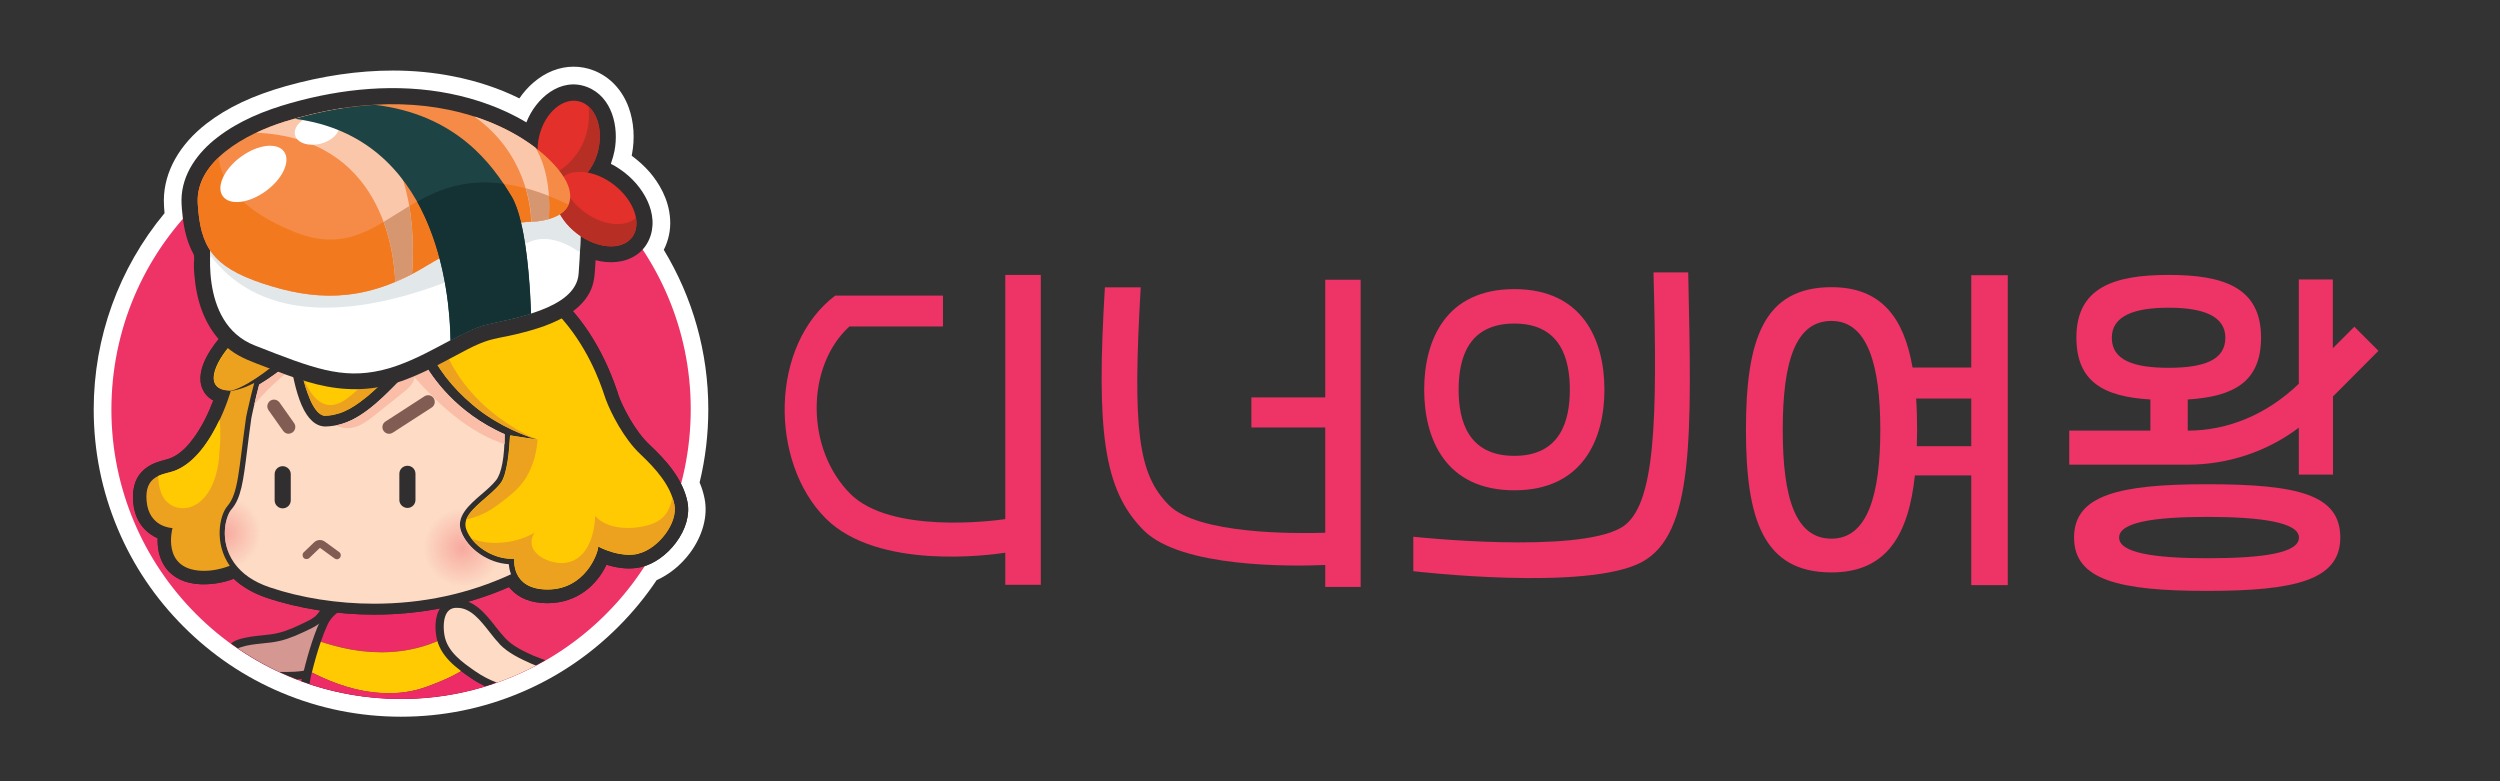 <?xml version="1.0" encoding="UTF-8"?><svg id="Layer_1" xmlns="http://www.w3.org/2000/svg" xmlns:xlink="http://www.w3.org/1999/xlink" viewBox="0 0 181.42 56.69"><rect x="0" y="0" width="181.42" height="56.69" fill="#333333" stroke="none"/><defs><style>.cls-1{fill:none;}.cls-2{fill:#f58b46;}.cls-3{fill:#fabda7;}.cls-4{fill:#e36;}.cls-5{fill:#ed2b67;}.cls-6{fill:#eda21f;}.cls-7{fill:#e2e7e9;}.cls-8{fill:#fff;}.cls-9{fill:#f3791f;}.cls-10{fill:#ffca02;}.cls-11{fill:#fbc7ab;}.cls-12{fill:#fddbc5;}.cls-13{fill:#815c53;}.cls-14{fill:#b72e25;}.cls-15{fill:#302e2f;}.cls-16{fill:#c1956a;}.cls-17{fill:#d59792;}.cls-18{fill:#e3302a;}.cls-19{fill:#d6966f;}.cls-20{fill:#1e4344;}.cls-21{fill:#143134;}.cls-22{fill:url(#radial-gradient-2);}.cls-23{fill:url(#radial-gradient);}</style><radialGradient id="radial-gradient" cx="33.57" cy="39.74" fx="33.57" fy="39.74" r="2.83" gradientUnits="userSpaceOnUse"><stop offset="0" stop-color="#f7a99e"/><stop offset=".98" stop-color="#f7a99e" stop-opacity=".02"/><stop offset="1" stop-color="#f7a99e" stop-opacity="0"/></radialGradient><radialGradient id="radial-gradient-2" cx="16.28" cy="38.69" fx="16.28" fy="38.69" r="2.65" xlink:href="#radial-gradient"/></defs><path class="cls-1" d="m0,0h181.42v56.69H0V0Z"/><g><path class="cls-8" d="m50.77,35.01c.42-1.73.63-3.5.63-5.31,0-4.11-1.12-8.09-3.23-11.57.34-.67.51-1.44.46-2.22-.09-1.49-.85-2.67-1.46-3.39-.39-.45-.84-.86-1.33-1.22,0-.03.01-.07.02-.1.22-1.15.14-2.35-.23-3.38-.46-1.28-1.36-2.24-2.53-2.7-.48-.19-.98-.28-1.48-.28-1.03,0-2.04.4-2.92,1.16-.38.33-.72.71-1.01,1.14-1.47-.73-3.08-1.26-4.8-1.6-1.4-.28-2.88-.42-4.38-.42-2.49,0-5.1.38-7.76,1.13-2.4.68-4.23,1.54-5.74,2.7-1.99,1.53-3.1,3.51-3.12,5.56,0,.33.02.65.05.96-3.32,4-5.14,9.03-5.14,14.24,0,3.01.59,5.93,1.75,8.68,1.12,2.66,2.73,5.04,4.78,7.09,2.05,2.05,4.43,3.66,7.09,4.78,2.75,1.16,5.67,1.75,8.68,1.75s5.93-.59,8.68-1.75c2.66-1.12,5.04-2.73,7.09-4.78,1.04-1.04,1.97-2.17,2.78-3.38.9-.4,1.75-1.08,2.41-1.96.93-1.25,1.32-2.69,1.07-3.95-.08-.41-.2-.8-.36-1.17Z"/><circle class="cls-4" cx="29.1" cy="29.7" r="21.02" transform="translate(-2.01 57.29) rotate(-87.14)"/><g><path class="cls-15" d="m23.9,48.22c.07-.07.14-.13.22-.2.04-.04.09-.08.14-.12.18-.16.37-.33.54-.53h0c.62-.77.71-1.9.21-2.75-.15-.26-.32-.44-.52-.56-.28-.16-.6-.19-.87-.07-.23.11-.37.3-.5.46-.04.05-.07.1-.11.14-.23.27-.57.43-.91.59-.62.3-1.27.61-1.94.76-.38.09-.77.13-1.18.17-.57.06-1.15.12-1.71.31-.11.04-.25.09-.37.18-.05.03-.09.07-.13.11,1.47,1.06,3.07,1.94,4.79,2.6.45-.03.92-.11,1.35-.33.38-.2.69-.49.99-.77Z"/><path class="cls-17" d="m22.65,48.47c.31-.16.58-.41.86-.67.07-.07.15-.14.22-.21.05-.04.09-.08.14-.13.17-.15.34-.3.47-.46h0c.46-.57.53-1.45.16-2.09-.1-.16-.2-.28-.31-.35-.07-.04-.15-.06-.22-.06-.04,0-.08,0-.11.02-.1.04-.18.15-.27.28-.04.06-.09.12-.13.17-.31.36-.73.57-1.1.74-.65.31-1.33.63-2.06.8-.42.1-.84.14-1.25.18-.56.06-1.08.11-1.58.28-.06.02-.14.05-.2.09.94.64,1.94,1.21,2.98,1.7.22,0,.43,0,.66,0,.66-.01,1.25-.04,1.74-.29Z"/><path class="cls-15" d="m32.31,42.88l-.14-.02s-1.17-.16-2.63-.16c-2.37,0-5.4.41-6.31,2.37-.55,1.19-1.01,2.82-1.37,4.37,2.25.82,4.69,1.27,7.22,1.27,2.33,0,4.56-.38,6.65-1.08-.82-1.92-2-4.41-3.37-6.64l-.07-.12Z"/><path class="cls-5" d="m33.24,45.7c-1.05.72-2.26,1.2-3.5,1.44-1.85.36-3.78.19-5.6-.31-.29-.08-.57-.17-.86-.26.15-.45.32-.87.49-1.24.82-1.77,3.97-2.03,5.78-2.03,1.13,0,2.07.1,2.41.14.45.74.88,1.51,1.28,2.27Z"/><path class="cls-10" d="m25.19,49.85c-.88-.26-1.73-.62-2.56-1.04.19-.77.41-1.54.65-2.24.28.09.57.18.86.26,1.82.51,3.75.67,5.6.31,1.25-.24,2.46-.72,3.5-1.44.42.81.82,1.61,1.17,2.38-.84.65-1.82,1.13-2.81,1.52-.43.17-.86.33-1.3.45-1.67.44-3.45.3-5.11-.2Z"/><path class="cls-5" d="m35.22,49.81c-1.94.59-3.99.91-6.12.91-2.32,0-4.55-.38-6.64-1.07.03-.19.06-.37.09-.51.04-.21.08-.34.08-.34.11.06.22.11.33.16.72.35,1.46.65,2.23.88,1.65.49,3.44.64,5.11.2.44-.12.88-.28,1.3-.45.64-.25,1.27-.54,1.87-.89.24.19.49.36.73.52.32.22.66.41,1.03.59Z"/><path class="cls-15" d="m38.77,47.61c-.82-.37-1.54-.71-2.09-1.28-.22-.23-.45-.52-.69-.82-.77-.99-1.65-2.11-3.01-1.98-.41.04-.74.22-.98.52-.51.67-.41,1.7-.34,2.12.24,1.47,1.51,2.34,2.52,3.04.32.22.66.41,1.03.59,1.53-.47,2.99-1.1,4.36-1.89-.08-.03-.16-.06-.24-.09-.2-.07-.39-.15-.57-.22Z"/><path class="cls-12" d="m36.26,46.74c-.24-.25-.48-.55-.73-.87-.68-.87-1.38-1.76-2.34-1.76-.05,0-.1,0-.15,0-.25.02-.43.12-.57.3-.3.4-.31,1.12-.22,1.67.2,1.22,1.31,1.99,2.28,2.66.45.31.96.58,1.53.8.98-.34,1.93-.76,2.84-1.24-.13-.05-.25-.1-.37-.15-.87-.39-1.65-.77-2.27-1.4Z"/></g><g><path class="cls-15" d="m49.89,36.43c-.35-1.71-1.59-3.06-2.76-4.16-1.06-.99-1.95-2.74-2.26-3.61-.01-.04-.03-.09-.05-.16v-.02c-2.21-6.6-6.89-10.31-13.2-10.44-.2,0-.39,0-.59,0-3.92,0-7.38.82-10.27,2.44-2.37,1.33-3.75,2.85-4.48,3.66l-.15.17c-.5.54-2.08,2.44-1.43,3.92.12.27.34.6.78.83-.15.4-.36.89-.62,1.41-.55,1.06-1.43,2.41-2.57,2.81-.08.03-.19.06-.31.09-.76.2-2.54.66-2.31,3.1.15,1.62,1.14,2.31,1.77,2.59-.02.64.08,1.44.57,2.12.55.76,1.41,1.17,2.57,1.22.08,0,.16,0,.24,0,.7,0,1.42-.13,2.14-.4.61.58,1.41,1.04,2.36,1.37,2.34.79,5.12,1.23,7.82,1.23,3.47,0,6.76-.67,9.8-2,.03.05.07.09.11.13.61.69,1.51,1.04,2.68,1.04,2.2,0,3.62-1.38,4.28-2.79.45.14,1.03.27,1.64.27.32,0,.64-.04.93-.11.88-.22,1.81-.87,2.47-1.76.72-.96,1.02-2.03.84-2.94Z"/><path class="cls-15" d="m49.89,36.43c-.35-1.71-1.59-3.06-2.76-4.16-1.06-.99-1.95-2.74-2.26-3.61-.01-.04-.03-.09-.05-.16v-.02c-2.21-6.6-6.89-10.31-13.2-10.44-.2,0-.39,0-.59,0-3.92,0-7.38.82-10.27,2.44-2.37,1.33-3.75,2.85-4.48,3.66l-.15.17c-.5.54-2.08,2.44-1.43,3.92.12.27.34.6.78.83-.15.4-.36.89-.62,1.41-.55,1.06-1.43,2.41-2.57,2.81-.08.03-.19.06-.31.09-.76.2-2.54.66-2.31,3.1.15,1.62,1.14,2.31,1.77,2.59-.02.64.08,1.44.57,2.12.55.76,1.41,1.17,2.57,1.22.08,0,.16,0,.24,0,.7,0,1.42-.13,2.14-.4.61.58,1.41,1.04,2.36,1.37,2.34.79,5.12,1.23,7.82,1.23,3.47,0,6.76-.67,9.8-2,.03.05.07.09.11.13.61.69,1.51,1.04,2.68,1.04,2.2,0,3.62-1.38,4.28-2.79.45.14,1.03.27,1.64.27.32,0,.64-.04.93-.11.88-.22,1.81-.87,2.47-1.76.72-.96,1.02-2.03.84-2.94Z"/><path class="cls-12" d="m37.09,41.67c-3.06,1.42-6.41,2.14-9.95,2.14-2.62,0-5.31-.42-7.57-1.19-1.16-.39-2.03-.99-2.58-1.78-1.11-1.59-.6-3.41-.2-3.86.7-.82.86-2,1.15-4.35.08-.67.18-1.42.3-2.29.02-.09.16-.79.37-1.65.07-.27.14-.54.2-.78.7-.42,1.47-.97,2.28-1.64.12.8.36,2.12.8,3.13.45,1.03,1.04,1.55,1.73,1.55h.03c.85-.03,1.62-.28,2.45-.79.48-.3,1.01-.71,1.6-1.26.12-.11.24-.22.36-.34.71-.68,1.52-1.54,2.48-2.64.58,1.11,2.16,3.62,5.43,5.28.21.11.42.21.65.31,0,1.62-.22,2.84-.62,3.34-.28.35-.68.7-1.07,1.03-.87.75-1.87,1.61-1.46,2.69.48,1.28,1.97,2.29,3.45,2.37.02.2.06.46.16.72Z"/><path class="cls-23" d="m29.79,39.7c0,1.56,1.51,2.83,3.36,2.83,1.37,0,2.55-.69,3.07-1.69-1.23-.3-2.36-1.19-2.76-2.26-.23-.61-.01-1.15.38-1.64-.22-.04-.46-.07-.7-.07-1.86,0-3.36,1.27-3.36,2.83Z"/><path class="cls-22" d="m19.18,38.59c0-1.14-.72-2.18-1.8-2.74-.15.45-.33.81-.6,1.12-.39.45-.91,2.27.2,3.86.12.17.24.32.39.47,1.1-.55,1.81-1.55,1.81-2.71Z"/><g><path class="cls-3" d="m21.18,26.77c-1.01.75-1.92,1.62-2.73,2.59.05-.2.1-.43.16-.67.07-.27.14-.54.2-.78.7-.42,1.47-.97,2.28-1.64.02.15.05.32.08.5Z"/><path class="cls-3" d="m36.63,31.52c0,.25,0,.48-.01.71-2.58-.85-4.72-2.8-6.54-4.85-.09.51-.52.87-.93,1.19-.64.51-1.29,1.02-1.93,1.54-.57.45-1.19.93-1.92.96-.33.01-.63-.06-.92-.2.58-.11,1.14-.34,1.72-.71.48-.3,1.01-.71,1.6-1.26.12-.11.24-.22.36-.34.71-.68,1.52-1.54,2.48-2.64.58,1.11,2.16,3.62,5.43,5.28.21.11.42.21.65.31Z"/></g><path class="cls-13" d="m28.24,31.48c-.16,0-.32-.08-.41-.22-.15-.23-.08-.53.14-.67l2.83-1.83c.23-.15.53-.08.67.14.15.23.08.53-.14.67l-2.83,1.83c-.08.05-.17.08-.26.08Z"/><path class="cls-13" d="m20.95,31.48c-.15,0-.3-.07-.4-.21l-1.06-1.5c-.16-.22-.1-.52.11-.68.22-.16.52-.1.68.11l1.06,1.5c.16.22.1.52-.11.68-.09.06-.18.09-.28.09Z"/><path class="cls-15" d="m29.57,36.86c-.32,0-.59-.26-.59-.58v-1.9c0-.32.26-.58.59-.58s.58.26.58.58v1.9c0,.32-.26.58-.58.58Z"/><path class="cls-15" d="m20.51,36.89c-.32,0-.58-.26-.58-.58v-1.9c0-.32.26-.58.58-.58s.59.26.59.58v1.9c0,.32-.26.58-.59.58Z"/><path class="cls-13" d="m24.44,40.58c-.06,0-.12-.02-.17-.06l-1.03-.75s-.03,0-.04,0l-.75.72c-.12.11-.3.11-.41,0-.11-.12-.11-.3,0-.41l.75-.72c.22-.21.55-.23.79-.05l1.03.75c.13.09.16.28.06.41-.06.08-.15.12-.24.12Z"/><path class="cls-10" d="m46.35,40.18c-.23.06-.47.08-.7.08-1.17,0-2.24-.6-2.24-.6-.02.54-.98,3.12-3.67,3.12s-2.42-2.23-2.42-2.23c-.06,0-.13,0-.2,0-1.38,0-2.85-.96-3.28-2.12-.1-.26-.08-.51,0-.75,0-.01.01-.03.02-.05.37-.86,1.71-1.63,2.45-2.55.5-.62.65-2.51.69-3.37h0s.02-.07.02-.11c.02,0,.03,0,.05,0,.15.02.29.05.44.07.13.02,1.35.21,1.4.21,0,0,0,0,0,0,.03,0,.07.01.1.02,0,0,0,0,0,0-.01,0-.02,0-.03-.01-.33-.11-.65-.22-.98-.35-.51-.2-1-.43-1.48-.68-.4-.22-.8-.45-1.18-.71-.19-.12-.37-.26-.56-.4-.18-.14-.36-.28-.53-.43-.7-.59-1.33-1.24-1.89-1.96-.27-.36-.53-.73-.77-1.12-.12-.19-.23-.39-.33-.59-.05-.1-.1-.2-.15-.3-.05-.1-.09-.21-.13-.29l-.21-.54-.4.44c-.83.92-1.65,1.85-2.52,2.7l-.33.32-.34.31c-.11.11-.23.2-.34.3-.11.1-.23.2-.35.29-.47.38-.96.72-1.48.95-.26.12-.53.2-.8.26-.14.02-.28.05-.42.06h-.11s-.05.01-.05.01h-.04s-.05,0-.07,0c-.02,0-.05-.01-.07-.02-.19-.05-.38-.21-.54-.43-.16-.22-.3-.47-.41-.74-.23-.54-.41-1.11-.55-1.7-.14-.6-.24-1.21-.33-1.82l-.03-.19-.04-.27-.33.3-.51.46c-.17.15-.35.29-.52.44l-.53.43c-.18.14-.36.28-.54.41-.37.27-.75.52-1.14.75-.4.22-.8.44-1.25.54-2.06,0-1.17-2.01.1-3.4,1.24-1.35,5.04-5.95,14.19-5.95.19,0,.38,0,.57,0,9.55.19,11.99,8.95,12.36,9.98.37,1.02,1.34,2.9,2.51,4,1.17,1.1,2.19,2.28,2.47,3.64s-1.19,3.22-2.58,3.56Z"/><path class="cls-6" d="m16.67,41.06s0,0,0,0c-.63.24-1.33.39-2.05.36-2.94-.13-2.1-3.1-2.1-3.1,0,0-1.71-.03-1.88-1.95-.18-1.92,1.22-1.92,1.97-2.18,2.79-.97,4.14-5.83,4.14-5.83,0,0,.02,0,.03,0,.22-.02.44-.08.65-.14.22-.07.44-.15.65-.25.12-.06.25-.12.37-.18-.08.28-.15.55-.21.81-.23.93-.38,1.67-.38,1.67-.55,3.87-.55,5.51-1.36,6.46-.56.65-.99,2.66.18,4.34Z"/><path class="cls-10" d="m15.91,33.13c-.11,1.19-.52,2.71-1.59,3.42-.98.65-2.23.31-2.63-.8-.15-.42-.21-.82-.21-1.21.38-.18.8-.24,1.11-.35,1.56-.54,2.67-2.3,3.35-3.75.09.89.04,1.8-.04,2.69Z"/><path class="cls-6" d="m38.8,38.64c-.91,1.45,1.12,2.38,2.26,2.2,1.57-.24,2.08-2.01,2.13-3.4.91,1.03,2.74,1.01,3.95.64,1.1-.33,1.47-1.08,1.66-1.98.06.17.1.34.14.51.28,1.36-1.19,3.22-2.58,3.56-1.4.34-2.94-.52-2.94-.52-.02.54-.97,3.12-3.67,3.12s-2.42-2.23-2.42-2.23c-1.17.08-2.45-.57-3.13-1.48,1.4.63,3.47.31,4.61-.43Z"/><path class="cls-6" d="m39.01,31.93c-.09,1.23-.5,2.47-1.32,3.38-.35.39-.76.71-1.17,1.03-.25.19-.49.38-.75.55-.58.38-1.23.65-1.91.8,0-.01.01-.03.02-.05.37-.86,1.71-1.63,2.45-2.55.5-.62.65-2.51.69-3.37h0s.02-.07.02-.11c.02,0,.03,0,.05,0,.15.02.29.05.44.07.13.02,1.35.21,1.4.21,0,0,0,0,0,0,.03,0,.07.01.1.02Z"/><path class="cls-6" d="m39.06,31.94c-.88-.28-1.73-.63-2.54-1.06-.4-.22-.8-.45-1.18-.71-.19-.12-.37-.26-.56-.4-.18-.14-.36-.28-.53-.43-.7-.59-1.33-1.24-1.89-1.96-.27-.36-.53-.73-.77-1.12-.12-.19-.23-.39-.33-.59-.05-.1-.1-.2-.15-.3-.05-.1-.09-.21-.13-.29l-.21-.54-.4.44c-.83.92-1.65,1.85-2.52,2.7l-.33.32-.34.31c-.11.11-.23.2-.34.3-.11.1-.23.2-.35.29-.47.38-.96.72-1.48.95-.26.12-.53.2-.8.26-.14.02-.28.05-.42.06h-.11s-.05.01-.05.01h-.04s-.05,0-.07,0c-.02,0-.05-.01-.07-.02-.19-.05-.38-.21-.54-.43-.16-.22-.3-.47-.41-.74-.23-.54-.41-1.11-.55-1.7.63,1.56,1.56,2.71,3.04,1.76,1.41-.91,4.4-4.25,5.04-6.17h.39s1.19.04,1.19.04c.92,6.38,7.03,8.85,7.44,9.01Z"/><path class="cls-6" d="m29.15,19.07c-.12,2.84-4.59,4.28-7.54,6.22l-.04-.27-.33.3-.51.46c-.17.15-.35.29-.52.44l-.53.43c-.18.14-.36.28-.54.41-.37.27-.75.52-1.14.75-.4.22-.8.44-1.25.54-2.06,0-1.17-2.01.1-3.4,1.15-1.26,4.52-5.31,12.31-5.88Z"/></g><g><path class="cls-15" d="m13.17,14.51c.02-1.88,1.18-3.45,2.62-4.55,1.56-1.2,3.42-1.95,5.3-2.48,3.74-1.06,7.71-1.45,11.54-.69,1.95.39,3.86,1.07,5.57,2.09.66-1.72,2.47-3.32,4.42-2.56,1.81.71,2.31,2.91,1.97,4.64-.06.29-.14.58-.24.86-.04.1.01.09.1.13.06.03.12.07.18.1.12.07.24.15.36.23.44.3.85.66,1.2,1.07.63.74,1.1,1.66,1.16,2.63.06.98-.34,1.96-1.17,2.52-.86.59-1.98.64-2.96.38-.05.71-.04,1.44-.32,2.11-.28.66-.77,1.19-1.34,1.61-1.23.9-2.76,1.33-4.22,1.68-.7.17-1.45.26-2.13.5-.6.21-1.16.5-1.72.8-1.75.92-3.49,1.92-5.42,2.39-1.95.47-3.87.3-5.77-.27-1.02-.3-2.01-.68-3-1.06-.88-.34-1.79-.64-2.55-1.21-1.33-.99-2.12-2.52-2.45-4.12-.1-.46-.16-.94-.2-1.41-.02-.24-.03-.48-.03-.72,0-.23.07-.57-.04-.77-.45-.82-.66-1.73-.77-2.65-.05-.42-.09-.84-.09-1.26,0-.03,0,.12,0,0Z"/><path class="cls-8" d="m15.37,17.25s-1.1,6.17,3.12,7.82c4.22,1.66,6.31,2.46,9.19,1.8,2.88-.66,5.68-2.83,7.51-3.29s6.63-1.12,6.8-3.73.54-6.14-1.56-6.48-17.69-2.23-25.05,3.87Z"/><path class="cls-7" d="m38.11,17.72c-2.57,1.55-16.63,9.05-22.86.8.03-.76.12-1.27.12-1.27,7.36-6.11,22.96-4.22,25.05-3.87,1.7.28,1.78,2.65,1.66,4.93-1.16-.8-2.65-1.39-3.97-.59Z"/><path class="cls-18" d="m43.41,10.9c.4-1.68-.23-3.27-1.41-3.55-1.18-.28-2.47.85-2.87,2.52s.23,3.27,1.41,3.56c1.18.28,2.47-.85,2.87-2.52Z"/><path class="cls-14" d="m42.7,7.72c.71.63,1.02,1.87.71,3.18-.4,1.68-1.69,2.81-2.87,2.52-.32-.08-.6-.26-.84-.5,2.94-1.44,3.14-3.88,3.01-5.19Z"/><path class="cls-18" d="m45.86,17.23c.75-.97.17-2.67-1.29-3.81s-3.26-1.27-4.01-.3c-.75.97-.17,2.67,1.29,3.81,1.46,1.13,3.26,1.27,4.01.3Z"/><path class="cls-14" d="m40.56,13.13c.05-.07.12-.13.18-.19.14.81.7,1.7,1.58,2.38,1.36,1.05,3,1.24,3.83.49.09.54,0,1.04-.29,1.42-.75.97-2.54.84-4.01-.3-1.46-1.13-2.04-2.84-1.29-3.81Z"/><path class="cls-2" d="m38.23,16.1s3.73.1,3.07-2.41c-.66-2.51-7.98-8.82-20.69-4.85-2.73.85-6.46,2.85-6.26,5.95.19,3.09,1.05,4.56,4.7,5.78,3.66,1.22,7.16,1.44,11.43-1,4.26-2.44,4.53-3.14,7.75-3.46Z"/><path class="cls-9" d="m15.86,11.43c.2,1.72,1.47,3.78,5.53,5.41,7.41,2.97,8.35-7.45,19.87-1.99-.57,1.32-3.03,1.25-3.03,1.25-3.22.32-3.49,1.02-7.75,3.46-4.26,2.44-7.77,2.22-11.43,1-3.66-1.22-4.51-2.68-4.7-5.78-.08-1.32.55-2.44,1.52-3.36Z"/><path class="cls-16" d="m38.67,16.09s.01,0,.02,0c0,0-.01,0-.02,0Z"/><path class="cls-16" d="m39.12,16.04h0s0,0,0,0Z"/><path class="cls-16" d="m39.46,15.98s0,0,0,0c0,0,0,0,0,0Z"/><path class="cls-16" d="m38.96,16.06s0,0,.01,0c0,0,0,0-.01,0Z"/><polygon class="cls-16" points="39.82 15.9 39.82 15.9 39.82 15.9 39.82 15.9"/><path class="cls-16" d="m38.56,16.1s.07,0,.11,0c-.04,0-.08,0-.11,0Z"/><path class="cls-16" d="m38.97,16.06s.1-.01.15-.02c-.05,0-.1.01-.15.02Z"/><path class="cls-16" d="m38.68,16.09c.08,0,.17-.01.27-.02-.1.01-.19.02-.27.02Z"/><path class="cls-16" d="m39.12,16.04c.11-.02.22-.03.34-.06-.12.02-.23.04-.34.06Z"/><path class="cls-16" d="m39.47,15.98c.12-.02.23-.05.35-.09-.12.03-.24.06-.35.09Z"/><path class="cls-11" d="m34.45,8.46c1.82.59,3.3,1.41,4.41,2.26,1.08,1.8,1.04,4.15.96,5.18-.48.14-.96.18-1.27.2-.03-1.13-.41-4.98-4.11-7.63Z"/><path class="cls-11" d="m20.61,8.84c1.48-.46,2.88-.78,4.22-.99,5.31,2.22,5.27,9.4,5.07,12.03-.41.22-.82.41-1.22.58-.08-2.25-.98-10.42-10.08-10.83.68-.32,1.38-.59,2.02-.79Z"/><path class="cls-8" d="m20.61,11c-.5-.69-1.9-.52-3.13.38-1.22.89-1.81,2.18-1.31,2.86.5.69,1.9.52,3.13-.38,1.22-.89,1.81-2.18,1.31-2.86Z"/><path class="cls-8" d="m21.41,9.8c.14.57.97.85,1.85.63.88-.22,1.48-.86,1.34-1.43-.14-.57-.97-.85-1.85-.63s-1.48.86-1.34,1.43Z"/><path class="cls-20" d="m27.15,7.6c5.95.69,8.6,4.33,9.97,6.66,1.08,1.83,1.34,6.46,1.41,8.5-1.26.4-2.57.63-3.35.83-.7.18-1.55.61-2.49,1.11-.06-3.69-1.09-14.74-11.3-16.08,2.07-.59,4-.91,5.77-1.01Z"/><path class="cls-21" d="m36.55,13.34c.21.32.4.63.58.92.28.47.5,1.13.68,1.89.52,2.16.68,5.1.73,6.61-1.26.4-2.57.63-3.35.83-.7.18-1.55.61-2.49,1.11-.02-1.31-.16-3.55-.8-5.96-.36-1.36-.88-2.78-1.62-4.11,1.67-.94,3.59-1.66,6.28-1.29Z"/><path class="cls-19" d="m39.82,15.9c-.33.09-.66.15-.94.17-.09,0-.18.02-.25.02,0,0,0,0-.01,0-.02,0-.04,0-.06,0h0c-.01-.46-.08-1.35-.4-2.43.53.14,1.09.33,1.68.56.04.68.02,1.27-.01,1.67Z"/><path class="cls-19" d="m29.9,19.88c-.2.11-.4.21-.6.3,0,0-.02,0-.03.01-.2.09-.4.18-.59.26-.03-.85-.18-2.55-.84-4.35.61-.36,1.22-.76,1.86-1.15.34,1.97.28,3.84.2,4.92Z"/></g></g><g><path class="cls-4" d="m72.96,37.67c-.96.14-8.33,1.08-11.25-1.83-3.25-3.25-3.25-9.24-.07-12.15h6.79v-2.24h-7.82c-4.77,3.61-4.77,12.09-.69,16.17,3.79,3.79,11.99,2.65,13.03,2.49v2.33h2.58v-22.49h-2.58v17.72Z"/><path class="cls-4" d="m96.17,28.84h-5.36v2.18h5.36v7.64c-2.18.07-9.21.12-11.34-2-2.25-2.25-2.65-5.47-2.05-15.81h-2.6c-.62,10.34-.14,14.68,2.82,17.64,2.74,2.74,10.8,2.61,13.17,2.51v1.59h2.57v-22.29h-2.57v8.55Z"/><path class="cls-4" d="m119.99,19.77c.29,10.68.17,17.01-2.31,18.5-3.27,1.96-15.12.68-15.12.68v2.5s12.62,1.49,16.6-.67c3.78-2.05,3.61-9.11,3.35-21.01h-2.52Z"/><path class="cls-4" d="m109.89,35.58c4.95,0,6.54-3.69,6.54-7.3s-1.58-7.3-6.54-7.3-6.54,3.69-6.54,7.3,1.58,7.3,6.54,7.3Zm0-12.1c3.37,0,4.03,2.58,4.03,4.8s-.66,4.8-4.03,4.8-4.04-2.57-4.04-4.8.66-4.8,4.04-4.8Z"/><path class="cls-4" d="m143.05,26.67h-4.26c-.62-3.6-2.26-5.83-5.88-5.83-4.96,0-6.21,3.87-6.21,10.35s1.25,10.35,6.21,10.35c4.01,0,5.59-2.74,6.05-7.04h4.09v7.96h2.65v-22.49h-2.65v6.7Zm-10.14,12.42c-2.62,0-3.54-2.95-3.54-7.9s.92-7.9,3.54-7.9,3.54,3.2,3.54,7.9-.92,7.9-3.54,7.9Zm6.19-6.71c.01-.39.02-.78.02-1.19,0-.79-.02-1.55-.07-2.27h4v3.46h-3.95Z"/><path class="cls-4" d="m160.17,35.14c-6.39,0-9.66.78-9.66,3.87s3.28,3.87,9.66,3.87,9.66-.78,9.66-3.87-3-3.87-9.66-3.87Zm.01,5.37c-3.86,0-6.4-.39-6.4-1.5s2.54-1.5,6.4-1.5,6.65.39,6.65,1.5-2.54,1.5-6.65,1.5Z"/><path class="cls-4" d="m166.82,31.05v3.39h2.48v-5.67s3.3-3.31,3.3-3.31l-1.75-1.75s-.84.84-1.56,1.56v-4.99h-2.47v7.57c-2.32,2.23-5.15,3.4-8.06,3.4v-2.26c3.36-.21,5.32-1.29,5.32-4.5,0-3.63-2.72-4.54-6.7-4.54s-6.7.91-6.7,4.54c0,3.22,1.98,4.3,5.37,4.5v2.26h-5.89v2.47h8.6c2.93,0,5.76-.95,8.07-2.69Zm-13.57-6.54c0-1.61,1.67-2.18,4.12-2.18s4.12.57,4.12,2.18-1.54,2.18-4.12,2.18-4.12-.57-4.12-2.18Z"/></g></svg>